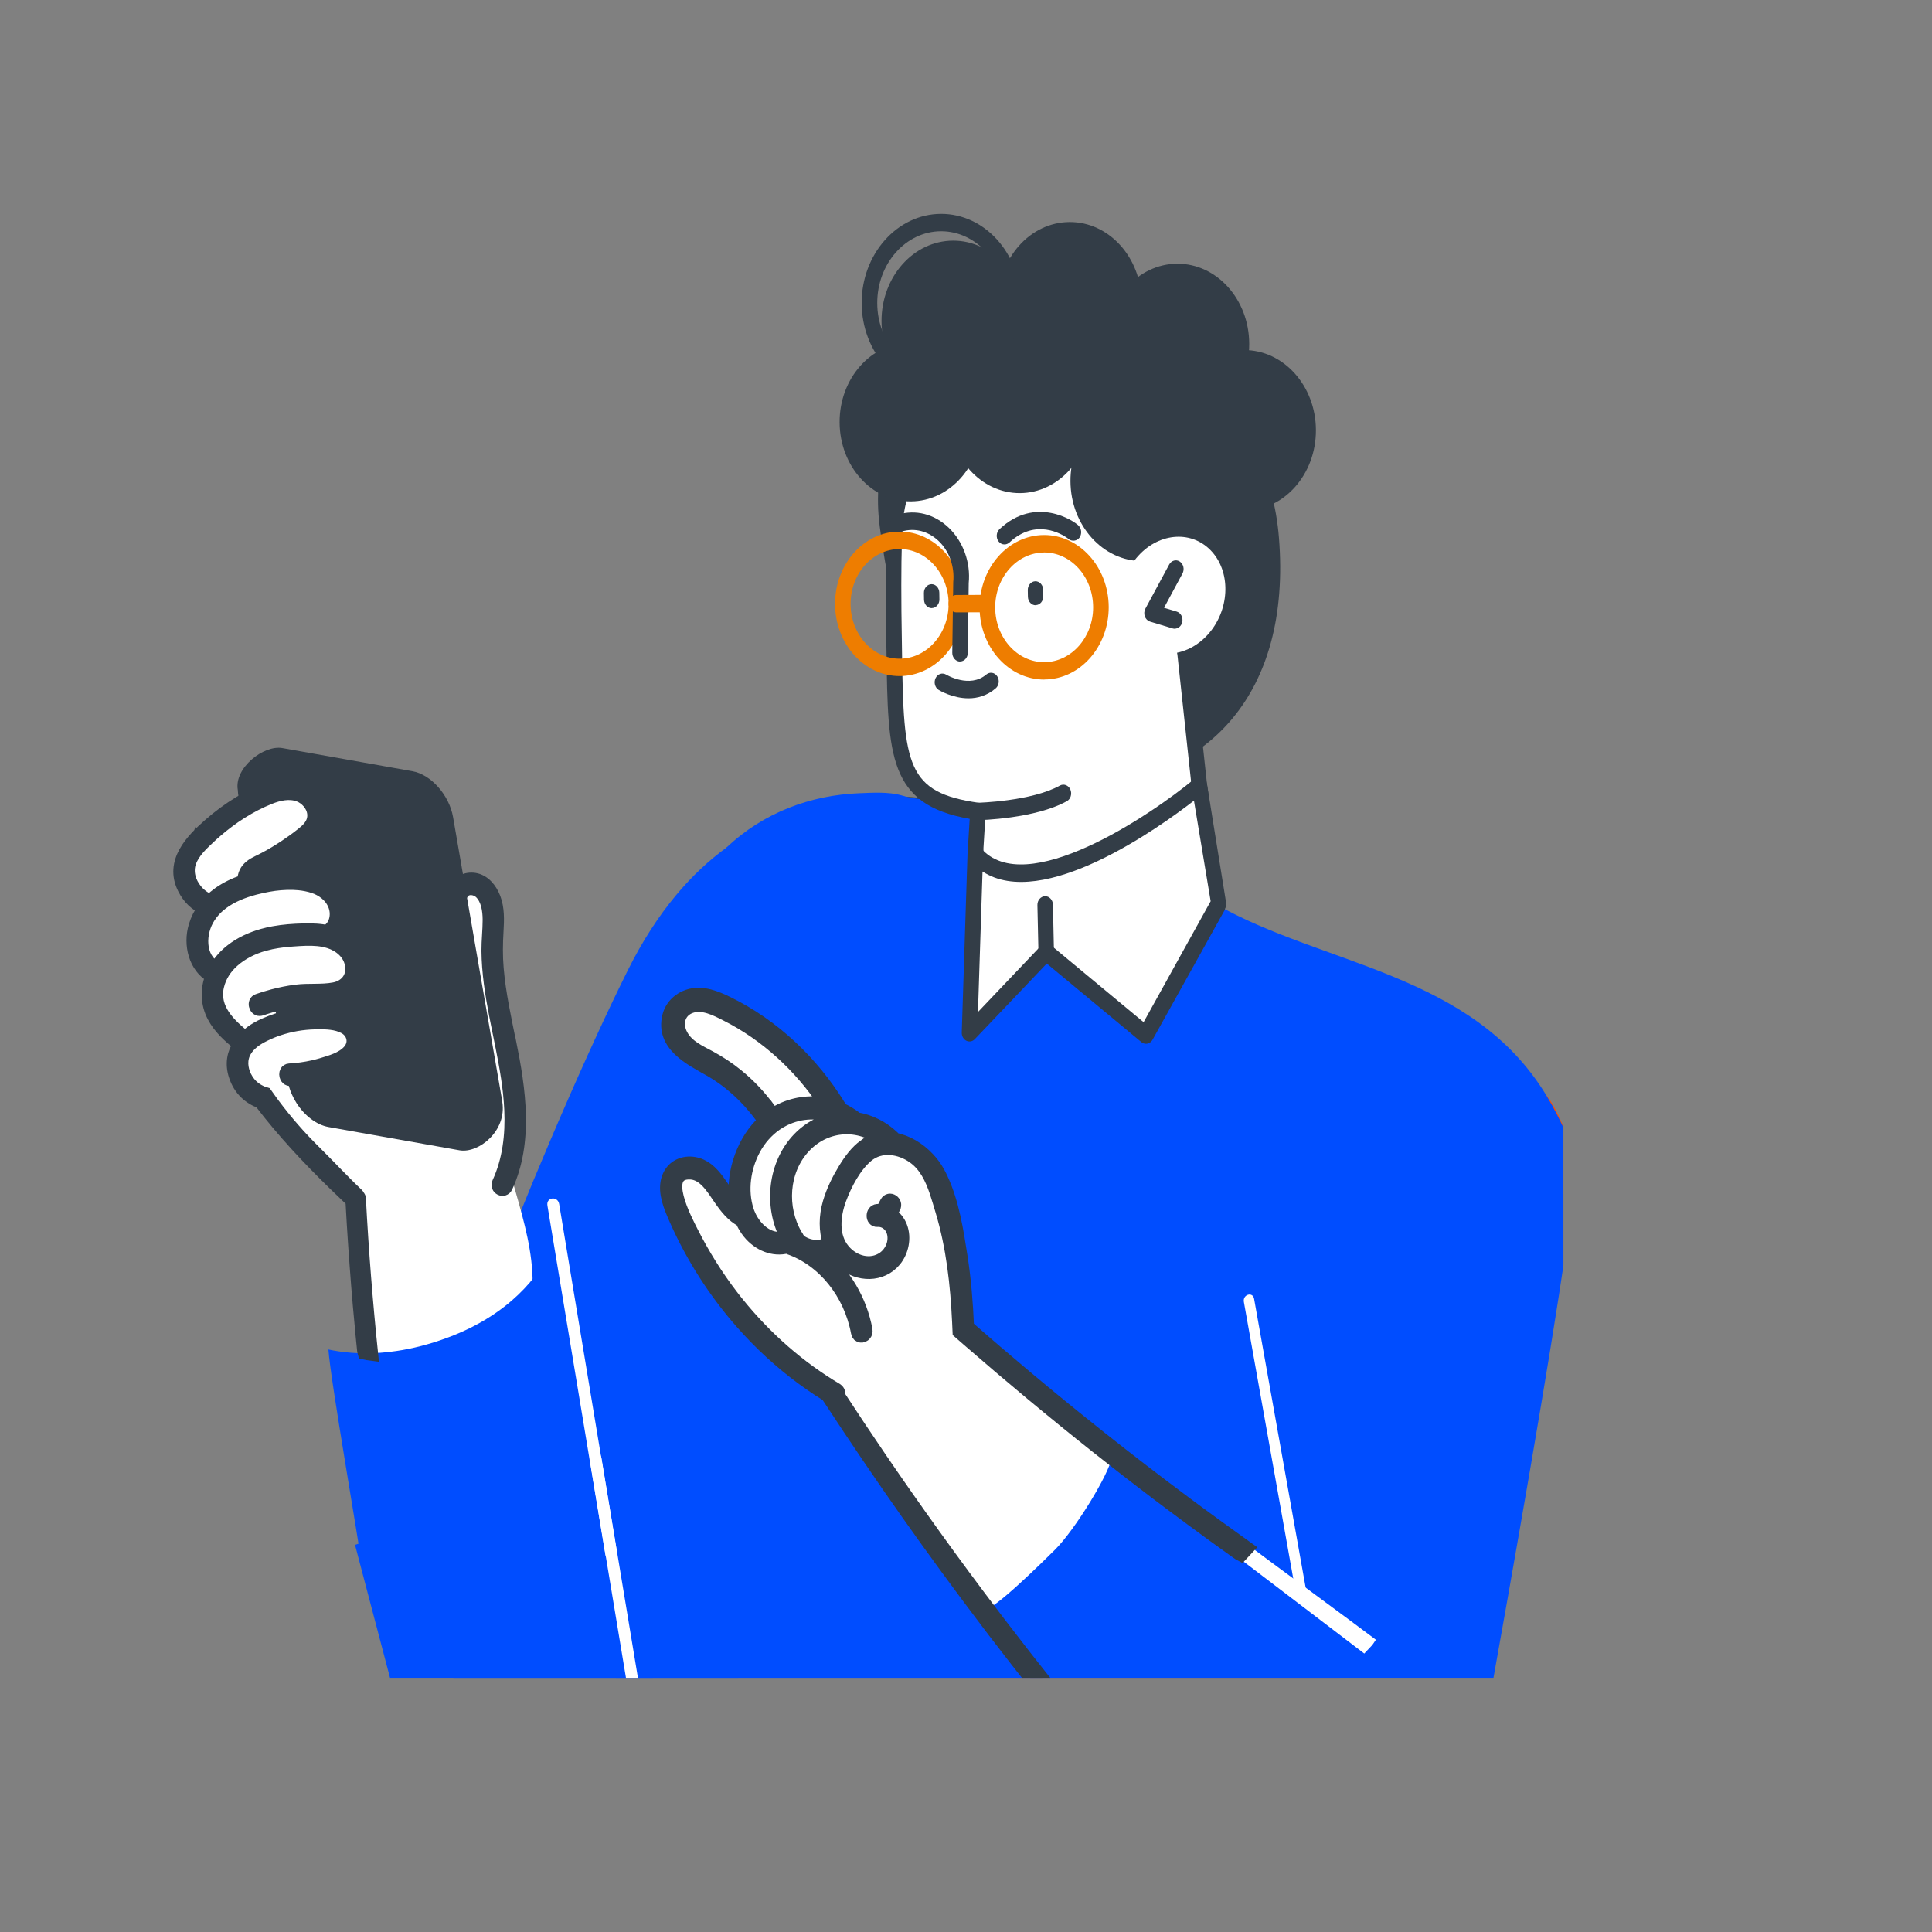 <svg width="76" height="76" viewBox="0 0 76 76" fill="none" xmlns="http://www.w3.org/2000/svg">
<rect x="0" y="0" width="76" height="76" fill="#808080" stroke="none"/>
<g clip-path="url(#clip0_558_993)">
<path d="M62.046 45.885C61.78 49.132 61.052 52.231 59.937 55.097C58.525 58.729 56.49 61.988 53.986 64.706C53.871 64.83 53.769 64.939 53.665 65.049C53.573 65.146 53.49 65.232 53.407 65.316C50.782 68.002 47.682 70.113 44.26 71.471C44.109 71.53 43.958 71.59 43.805 71.647C43.739 71.671 43.671 71.697 43.605 71.721C42.039 69.582 36.415 64.227 36.415 64.227L36.628 63.884L36.677 63.805L41.75 55.618L41.818 55.509L41.899 55.378L42.005 55.209L47.963 60.142L50.877 62.226L51.365 62.574L52.644 63.489C52.644 63.489 51.69 61.442 50.722 58.967C50.444 58.255 50.163 57.505 49.903 56.759C49.114 54.487 48.518 52.238 48.75 51.102C49.32 48.301 60.837 43.098 60.837 43.098C60.85 43.113 61.167 43.432 61.627 44.637C61.759 44.985 61.899 45.395 62.048 45.89" fill="#FB4E06"/>
<path d="M13.966 60.771L17.889 75.68L56.895 76.235C56.895 76.235 61.695 50.242 61.801 47.27C61.908 44.297 13.966 60.771 13.966 60.771Z" fill="#004DFF"/>
<path d="M48.38 22.584C47.937 22.973 47.495 23.359 47.052 23.747C46.841 23.933 47.137 24.262 47.348 24.078C47.79 23.69 48.233 23.304 48.675 22.916C48.886 22.73 48.59 22.401 48.38 22.584Z" fill="#333D47"/>
<path d="M39.33 28.422C38.903 28.939 38.194 28.994 37.698 28.568C37.486 28.384 37.277 28.792 37.488 28.97C38.126 29.516 39.086 29.409 39.626 28.751C39.807 28.53 39.513 28.199 39.33 28.42" fill="#333D47"/>
<path d="M42.26 34.955C42.028 33.714 41.798 32.472 41.566 31.231C41.511 30.939 41.109 31.062 41.164 31.355C41.394 32.596 41.626 33.837 41.858 35.078C41.913 35.371 42.316 35.248 42.26 34.955Z" fill="#333D47"/>
<path d="M41.707 32.775C39.713 31.922 37.607 31.441 35.475 31.334C35.207 31.319 35.207 31.788 35.475 31.8C37.571 31.903 39.637 32.386 41.596 33.222C41.847 33.33 41.956 32.877 41.707 32.772" fill="#333D47"/>
<path d="M62.054 45.783C62.052 45.819 62.05 45.852 62.046 45.885C61.78 49.132 61.052 52.231 59.937 55.097C57.688 56.214 54.303 57.593 54.303 57.593L53.518 64.37L53.454 64.915L53.407 65.316C50.782 68.003 47.682 70.113 44.26 71.471C44.109 71.531 43.958 71.59 43.805 71.647C43.739 71.671 43.671 71.697 43.605 71.721C40.981 72.679 38.181 73.193 35.275 73.193C32.036 73.193 28.932 72.552 26.058 71.378C25.966 71.342 25.875 71.304 25.785 71.266C25.753 71.254 25.721 71.24 25.689 71.226C24.704 70.804 23.749 70.32 22.823 69.777L28.928 53.334L29.011 52.817L29.028 52.712L29.575 49.273L29.624 48.961C29.624 48.961 29.471 48.742 29.23 48.351C29.149 48.22 29.06 48.072 28.962 47.905C28.06 46.374 26.519 43.384 26.17 40.321C26.141 40.054 26.119 39.787 26.107 39.521C26.094 39.223 26.094 38.925 26.109 38.63C26.122 38.384 26.143 38.141 26.175 37.898C26.294 37.017 26.558 36.162 27.013 35.369C27.483 34.547 28.013 33.882 28.575 33.346C30.032 31.955 31.911 31.276 33.807 31.203C34.332 31.183 34.966 31.141 35.481 31.293C36.203 31.51 36.883 31.46 37.692 31.6C37.873 31.631 38.06 31.677 38.207 31.798C38.454 32.003 38.53 32.372 38.577 32.71C38.681 33.458 38.728 34.252 39.111 34.876C39.911 36.181 41.66 36.055 42.894 36.829C43.333 37.103 43.711 37.498 44.175 37.713C44.877 38.039 45.709 37.903 46.362 37.472C47.018 37.041 47.505 36.341 47.835 35.574C52.08 37.991 57.916 38.265 60.835 43.101C61.142 43.608 61.401 44.123 61.625 44.64C61.791 45.028 61.933 45.409 62.054 45.79" fill="#004DFF"/>
<path d="M39.018 46.648C38.969 46.748 38.92 46.852 38.869 46.96C38.822 47.057 38.773 47.16 38.722 47.262C37.89 48.982 36.681 51.438 35.309 54.154C35.294 54.182 35.279 54.213 35.264 54.244C34.82 55.123 34.358 56.031 33.886 56.948C33.832 57.052 33.777 57.157 33.724 57.262C33.681 57.345 33.639 57.429 33.594 57.512C30.951 62.631 28.06 67.967 26.158 70.735C26.028 70.923 25.902 71.102 25.783 71.264C25.751 71.252 25.719 71.237 25.688 71.223C21.619 69.484 18.023 66.671 15.181 63.093C15.447 62.036 15.762 60.916 16.115 59.756C16.27 59.246 16.432 58.729 16.602 58.205C18.023 53.801 19.892 48.982 21.63 44.902C21.721 44.69 21.811 44.48 21.9 44.273C21.934 44.189 21.97 44.108 22.006 44.025C23 41.722 23.936 39.694 24.698 38.165C25.87 35.816 27.243 34.311 28.573 33.346C31.441 31.272 34.105 31.719 34.105 31.719C34.105 31.719 39.811 44.752 39.901 44.754C39.918 44.754 39.59 45.461 39.018 46.65" fill="#004DFF"/>
<path d="M20.03 53.511C19.13 54.635 17.709 54.79 16.453 54.54C15.874 54.423 15.274 54.256 14.71 54.032C14.6 53.989 14.491 53.944 14.385 53.897C14.145 51.684 13.964 49.464 13.845 47.239C13.6 47.01 13.359 46.776 13.121 46.543C13.096 46.383 13.068 46.226 13.04 46.069C13.036 46.045 13.036 46.024 13.04 46.002C11.891 45.328 10.94 44.268 10.336 42.984C10.319 42.949 10.3 42.91 10.285 42.872C10.223 42.737 10.312 42.61 10.412 42.584C10.404 41.962 10.404 41.338 10.417 40.717C10.419 40.576 10.423 40.435 10.427 40.293C10.434 40.078 10.44 39.861 10.451 39.647C10.455 39.511 10.461 39.376 10.47 39.24C10.479 39.068 10.487 38.899 10.498 38.728C10.532 38.182 10.583 37.627 10.689 37.091C10.717 36.953 10.749 36.817 10.783 36.681C10.885 36.291 11.023 35.914 11.21 35.559C11.364 35.271 11.551 35.002 11.764 34.769C11.874 34.65 11.991 34.54 12.115 34.442C12.451 34.175 12.838 33.995 13.264 33.942C14.119 33.835 14.757 34.357 15.283 35.05C15.704 35.602 16.108 36.305 16.77 36.484C17.183 35.919 17.374 35.078 18.074 34.864C18.636 34.69 19.079 35.15 19.249 35.712C19.474 36.455 19.185 37.179 19.192 37.932C19.194 38.18 19.264 38.401 19.304 38.642C19.34 38.856 19.377 39.073 19.413 39.287C19.453 39.535 19.496 39.781 19.538 40.028C20.315 41.86 20.521 43.954 20.108 45.933C20.098 45.983 20.077 46.019 20.047 46.041C20.362 47.212 20.753 48.363 20.898 49.58C21.064 50.952 20.879 52.446 20.028 53.508" fill="white"/>
<path d="M38.99 25.929C39.279 23.73 37.752 21.546 35.8 21.263C35.535 21.224 35.52 21.691 35.786 21.73C37.53 21.984 38.826 23.983 38.573 25.912C38.535 26.208 38.952 26.224 38.99 25.929Z" fill="#333D47"/>
<path d="M44.907 24.545C44.907 26.234 43.684 27.604 42.175 27.604C40.667 27.604 39.443 26.234 39.443 24.545C39.443 22.856 40.667 21.489 42.175 21.489C43.684 21.489 44.907 22.859 44.907 24.545Z" fill="#52C2F0"/>
<path d="M12.223 42.217C12.119 42.472 11.983 42.718 11.808 42.92C11.738 43.001 11.655 43.099 11.564 43.177C11.553 43.256 11.508 43.327 11.419 43.346C10.644 43.492 9.764 43.184 9.455 42.308C9.325 41.941 9.342 41.519 9.512 41.172C9.54 41.114 9.572 41.06 9.608 41.007C9.251 40.883 8.929 40.64 8.704 40.29C8.37 39.769 8.302 39.087 8.487 38.489C8.08 38.268 7.817 37.794 7.749 37.294C7.666 36.705 7.87 36.131 8.151 35.641C7.753 35.502 7.446 35.109 7.357 34.647C7.238 34.033 7.478 33.411 7.872 32.987C8.21 32.623 8.717 32.284 9.202 32.318C9.768 32.353 9.97 32.951 10.227 33.418C10.798 34.454 11.51 35.405 11.906 36.55C12.117 37.158 12.229 37.806 12.31 38.449C12.389 39.097 12.464 39.759 12.485 40.414C12.504 41.029 12.453 41.655 12.225 42.222" fill="white"/>
<path d="M19.762 43.346L17.823 32.146C17.672 31.277 16.957 30.469 16.223 30.338L11.108 29.428C10.374 29.297 9.204 30.209 9.355 31.076C9.357 31.157 9.368 31.238 9.381 31.324L9.423 31.57L9.491 31.965L9.857 34.085L10.008 34.957L10.325 36.786L10.391 37.165L10.736 39.163L10.802 39.542L10.9 40.107L10.966 40.488L11.255 42.163L11.302 42.427L11.319 42.522C11.349 42.699 11.404 42.872 11.476 43.039C11.53 43.163 11.593 43.28 11.666 43.394C11.976 43.88 12.444 44.247 12.917 44.333L18.032 45.242C18.051 45.245 18.07 45.25 18.089 45.252C18.836 45.371 19.942 44.49 19.759 43.346" fill="#333D47"/>
<path d="M13.581 41.891C13.251 42.072 12.857 42.134 12.498 42.201C12.14 42.267 11.778 42.308 11.417 42.327C11.383 42.363 11.336 42.384 11.276 42.372C10.91 42.298 10.598 42.089 10.323 41.812C10.151 41.641 9.938 41.417 9.942 41.155C9.915 41.129 9.895 41.088 9.893 41.031C9.893 40.993 9.891 40.955 9.889 40.917C9.372 39.835 9.295 38.559 9.093 37.365C8.974 36.665 8.825 35.972 8.646 35.286C8.481 34.654 8.232 33.992 8.317 33.323C8.468 32.117 9.685 31.386 10.655 31.208C11.142 31.119 11.766 31.091 12.185 31.434C12.606 31.779 12.632 32.401 12.3 32.832C11.642 33.682 10.17 33.587 9.719 34.659C10.347 34.485 10.998 34.373 11.64 34.402C12.217 34.426 12.821 34.628 13.17 35.176C13.466 35.641 13.538 36.291 13.198 36.753C13.172 36.789 13.145 36.82 13.117 36.851C13.155 36.87 13.193 36.889 13.23 36.913C13.719 37.201 14.083 37.796 13.917 38.432C13.723 39.175 13.006 39.209 12.432 39.264C11.693 39.337 10.957 39.409 10.219 39.483C10.21 39.823 10.21 40.162 10.219 40.502C10.559 40.143 10.957 40.314 11.436 40.25C11.821 40.197 12.27 39.852 12.653 39.921C13.006 39.985 13.402 40.045 13.708 40.264C13.947 40.433 14.132 40.717 14.127 41.043C14.121 41.426 13.872 41.729 13.579 41.891" fill="white"/>
<path d="M20.053 40.998C19.86 40.04 19.647 39.083 19.564 38.103C19.521 37.611 19.528 37.122 19.558 36.627C19.583 36.193 19.6 35.738 19.445 35.331C19.304 34.962 19.032 34.64 18.664 34.585C18.332 34.535 18.019 34.69 17.851 35.014C17.738 35.228 18.055 35.388 18.166 35.174C18.319 34.878 18.706 34.921 18.909 35.121C19.172 35.383 19.234 35.805 19.236 36.181C19.236 36.589 19.187 36.996 19.189 37.403C19.192 37.825 19.228 38.246 19.281 38.666C19.496 40.343 20.011 41.96 20.087 43.661C20.132 44.649 20.015 45.638 19.606 46.526C19.504 46.748 19.819 46.908 19.921 46.686C20.738 44.911 20.434 42.858 20.058 40.998" fill="#333D47"/>
<path d="M20.053 40.998C19.86 40.04 19.647 39.083 19.564 38.103C19.521 37.611 19.528 37.122 19.558 36.627C19.583 36.193 19.6 35.738 19.445 35.331C19.304 34.962 19.032 34.64 18.664 34.585C18.332 34.535 18.019 34.69 17.851 35.014C17.738 35.228 18.055 35.388 18.166 35.174C18.319 34.878 18.706 34.921 18.909 35.121C19.172 35.383 19.234 35.805 19.236 36.181C19.236 36.589 19.187 36.996 19.189 37.403C19.192 37.825 19.228 38.246 19.281 38.666C19.496 40.343 20.011 41.96 20.087 43.661C20.132 44.649 20.015 45.638 19.606 46.526C19.504 46.748 19.819 46.908 19.921 46.686C20.738 44.911 20.434 42.858 20.058 40.998H20.053Z" stroke="#333D47" stroke-width="0.5" stroke-miterlimit="10"/>
<path d="M25.689 71.223C21.621 69.484 18.026 66.671 15.183 63.093C14.872 62.702 14.57 62.302 14.279 61.895C14.123 60.649 13.006 54.339 12.919 53.086C13.047 53.112 13.183 53.139 13.33 53.16C13.942 53.25 14.708 53.279 15.606 53.143C16.219 53.053 16.893 52.886 17.623 52.614C20.077 51.7 21.194 50.166 21.674 49.208C21.73 49.099 21.774 48.998 21.815 48.906C21.96 48.567 22.004 48.355 22.004 48.355C22.047 48.548 25.741 65.837 26.077 68.117C26.211 69.036 26.132 70.158 25.689 71.223Z" fill="#004DFF"/>
<path d="M7.706 35.021C7.461 34.721 7.332 34.314 7.468 33.923C7.612 33.509 7.964 33.197 8.259 32.92C8.34 32.844 8.421 32.77 8.506 32.699C8.655 32.57 8.806 32.446 8.964 32.33C9.136 32.201 9.312 32.077 9.495 31.963C9.849 31.741 10.219 31.548 10.598 31.396C10.966 31.248 11.383 31.151 11.766 31.296C12.036 31.401 12.291 31.67 12.332 31.987C12.345 32.084 12.338 32.187 12.304 32.291C12.253 32.449 12.149 32.572 12.034 32.68C11.981 32.727 11.928 32.773 11.872 32.816C11.662 32.985 11.442 33.142 11.219 33.289C10.961 33.461 10.698 33.623 10.425 33.766C10.329 33.816 10.234 33.866 10.136 33.911C10.032 33.961 9.938 34.014 9.857 34.08C9.689 34.216 9.585 34.395 9.587 34.659C9.238 34.776 8.902 34.935 8.608 35.145C8.489 35.231 8.374 35.324 8.272 35.429C8.061 35.348 7.868 35.217 7.706 35.019M13.149 35.588C13.287 35.919 13.227 36.334 12.957 36.555C12.925 36.581 12.906 36.612 12.898 36.646C12.593 36.574 12.276 36.567 11.966 36.574C11.949 36.574 11.932 36.574 11.917 36.574C11.54 36.584 11.162 36.61 10.778 36.679C10.702 36.691 10.627 36.708 10.551 36.724C10.476 36.741 10.402 36.76 10.327 36.782C9.895 36.903 9.464 37.096 9.098 37.384C8.861 37.57 8.653 37.794 8.491 38.066C7.795 37.691 7.817 36.686 8.225 36.067C8.276 35.991 8.329 35.919 8.389 35.853C8.487 35.738 8.595 35.636 8.715 35.548C8.721 35.543 8.725 35.538 8.732 35.533C9.112 35.245 9.568 35.071 10.012 34.952C10.04 34.945 10.07 34.938 10.098 34.931C10.393 34.857 10.71 34.795 11.03 34.769C11.117 34.762 11.204 34.757 11.291 34.755C11.449 34.75 11.604 34.755 11.757 34.769C11.953 34.788 12.145 34.826 12.328 34.886C12.664 34.995 12.996 35.224 13.147 35.591M14.628 53.287C14.417 51.255 14.255 49.214 14.147 47.172C14.145 47.122 14.125 47.084 14.1 47.058C14.091 47.034 14.079 47.013 14.057 46.991C13.474 46.441 12.925 45.843 12.355 45.281C11.785 44.719 11.253 44.109 10.766 43.459C10.738 43.42 10.71 43.385 10.683 43.346C10.604 43.242 10.527 43.132 10.451 43.025C10.408 43.013 10.368 42.999 10.329 42.984C10.298 42.972 10.268 42.961 10.227 42.939C10.025 42.844 9.849 42.694 9.708 42.472C9.525 42.182 9.444 41.798 9.585 41.465C9.655 41.298 9.766 41.162 9.893 41.048C10 40.953 10.121 40.874 10.24 40.805C10.259 40.795 10.276 40.786 10.296 40.776C10.334 40.755 10.372 40.736 10.412 40.717C10.593 40.629 10.778 40.552 10.968 40.49C11.425 40.338 11.902 40.259 12.374 40.248C12.406 40.248 12.44 40.248 12.476 40.245C12.83 40.24 13.23 40.252 13.544 40.421C13.885 40.605 14.004 41.029 13.717 41.348C13.451 41.643 13.002 41.762 12.651 41.87C12.54 41.903 12.428 41.932 12.315 41.958C12.006 42.027 11.693 42.07 11.381 42.086C11.321 42.091 11.281 42.12 11.255 42.165C11.223 42.225 11.225 42.308 11.257 42.372C11.268 42.394 11.283 42.415 11.304 42.432C11.334 42.458 11.372 42.472 11.419 42.47C11.666 42.456 11.908 42.427 12.151 42.382C12.374 42.341 12.596 42.286 12.813 42.217C13.215 42.094 13.687 41.944 13.983 41.593C14.247 41.281 14.315 40.834 14.102 40.467C13.868 40.064 13.434 39.938 13.03 39.89C12.838 39.869 12.645 39.857 12.449 39.859C11.925 39.859 11.4 39.945 10.896 40.109C10.734 40.162 10.574 40.224 10.417 40.293C10.364 40.316 10.312 40.34 10.253 40.369C10.24 40.376 10.225 40.383 10.213 40.39C10.059 40.469 9.91 40.567 9.776 40.676C9.727 40.717 9.683 40.757 9.638 40.8C9.055 40.331 8.347 39.697 8.561 38.792C8.657 38.389 8.876 38.068 9.159 37.813C9.51 37.496 9.955 37.287 10.37 37.167C10.376 37.167 10.383 37.165 10.391 37.163C10.487 37.134 10.583 37.113 10.681 37.091C10.687 37.091 10.693 37.089 10.7 37.089C10.97 37.034 11.245 37.003 11.519 36.984C11.687 36.972 11.857 36.96 12.03 36.956C12.342 36.948 12.657 36.965 12.953 37.06C13.345 37.184 13.745 37.489 13.819 37.968C13.898 38.482 13.568 38.811 13.145 38.892C12.889 38.942 12.63 38.947 12.366 38.949C12.125 38.952 11.887 38.952 11.651 38.983C11.342 39.021 11.038 39.083 10.736 39.161C10.645 39.185 10.553 39.211 10.461 39.237C10.427 39.247 10.393 39.259 10.361 39.268C10.287 39.292 10.215 39.316 10.14 39.342C9.947 39.411 10.036 39.719 10.215 39.714C10.232 39.714 10.249 39.709 10.266 39.704C10.283 39.7 10.302 39.693 10.319 39.688C10.359 39.673 10.402 39.659 10.442 39.647C10.562 39.609 10.681 39.573 10.802 39.542C11.195 39.438 11.598 39.371 12.002 39.337C12.134 39.328 12.268 39.326 12.404 39.326C12.776 39.326 13.157 39.335 13.5 39.185C13.898 39.011 14.166 38.628 14.172 38.142C14.177 37.618 13.898 37.177 13.508 36.915C13.428 36.86 13.345 36.815 13.259 36.777C13.664 36.336 13.638 35.6 13.279 35.119C12.976 34.714 12.553 34.528 12.106 34.447C11.874 34.404 11.636 34.39 11.404 34.39H11.387C11.204 34.39 11.01 34.397 10.808 34.416C10.532 34.442 10.242 34.488 9.955 34.562C10.038 34.354 10.315 34.218 10.472 34.145C10.517 34.123 10.559 34.104 10.604 34.08C10.912 33.928 11.206 33.752 11.5 33.554C11.581 33.499 11.668 33.442 11.757 33.38C12.089 33.154 12.438 32.889 12.598 32.504C12.73 32.189 12.689 31.827 12.54 31.532C12.485 31.422 12.415 31.32 12.332 31.234C12.021 30.91 11.581 30.807 11.168 30.85C10.636 30.903 10.115 31.174 9.644 31.441C9.57 31.484 9.495 31.527 9.421 31.572C9.002 31.825 8.602 32.12 8.227 32.449C7.549 33.047 6.706 33.902 7.229 34.947C7.423 35.336 7.698 35.581 8.017 35.731C7.868 35.934 7.749 36.167 7.67 36.429C7.444 37.172 7.678 38.049 8.323 38.411C8.119 38.928 8.14 39.492 8.395 39.981C8.636 40.44 9.025 40.781 9.406 41.088C9.183 41.427 9.091 41.841 9.249 42.32C9.43 42.868 9.8 43.189 10.244 43.354C11.115 44.499 12.098 45.547 13.115 46.543C13.353 46.777 13.596 47.008 13.838 47.239C13.855 47.536 13.872 47.837 13.889 48.134C13.896 48.249 13.902 48.361 13.911 48.475C13.917 48.563 13.921 48.651 13.928 48.739C13.936 48.863 13.945 48.99 13.953 49.113C13.962 49.237 13.97 49.361 13.981 49.497C13.989 49.604 13.996 49.711 14.004 49.819C14.013 49.931 14.021 50.042 14.03 50.154C14.04 50.292 14.051 50.433 14.062 50.571C14.083 50.833 14.106 51.098 14.127 51.36C14.142 51.536 14.159 51.712 14.177 51.889C14.185 51.996 14.196 52.103 14.206 52.21C14.217 52.315 14.225 52.422 14.236 52.527C14.245 52.615 14.253 52.701 14.262 52.789C14.272 52.887 14.281 52.987 14.291 53.084C14.296 53.132 14.302 53.18 14.317 53.23C14.362 53.239 14.411 53.249 14.46 53.258C14.513 53.268 14.566 53.277 14.623 53.284" fill="#333D47"/>
<path d="M7.468 33.92C7.613 33.506 7.964 33.196 8.259 32.917C8.34 32.841 8.421 32.767 8.506 32.696C8.655 32.567 8.806 32.444 8.964 32.327C9.136 32.196 9.313 32.074 9.496 31.96C9.849 31.736 10.219 31.545 10.598 31.393C10.966 31.245 11.383 31.148 11.766 31.293C12.036 31.398 12.291 31.667 12.332 31.986C12.345 32.084 12.338 32.186 12.304 32.289C12.253 32.446 12.149 32.57 12.034 32.677C11.981 32.725 11.928 32.77 11.872 32.813C11.662 32.982 11.442 33.139 11.219 33.287C10.962 33.458 10.698 33.62 10.425 33.763C10.33 33.813 10.234 33.863 10.136 33.908C10.032 33.958 9.938 34.011 9.857 34.078C9.689 34.213 9.585 34.392 9.587 34.656C9.238 34.773 8.902 34.933 8.608 35.142C8.489 35.228 8.376 35.321 8.272 35.426C8.061 35.345 7.868 35.214 7.706 35.014C7.461 34.714 7.332 34.306 7.468 33.916V33.92ZM12.957 36.557C12.925 36.584 12.906 36.614 12.898 36.648C12.594 36.576 12.274 36.569 11.966 36.576C11.949 36.576 11.934 36.576 11.917 36.576C11.54 36.586 11.162 36.612 10.779 36.681C10.702 36.693 10.627 36.71 10.553 36.726C10.479 36.743 10.404 36.762 10.33 36.783C9.898 36.905 9.466 37.098 9.1 37.386C8.864 37.572 8.655 37.796 8.496 38.068C7.8 37.694 7.819 36.688 8.23 36.069C8.281 35.993 8.334 35.921 8.391 35.855C8.489 35.74 8.598 35.638 8.717 35.55C8.723 35.545 8.727 35.54 8.734 35.535C9.115 35.247 9.57 35.073 10.015 34.954C10.042 34.947 10.072 34.94 10.1 34.933C10.396 34.859 10.713 34.797 11.032 34.771C11.119 34.764 11.206 34.759 11.293 34.756C11.451 34.752 11.606 34.756 11.759 34.771C11.955 34.79 12.147 34.828 12.33 34.887C12.666 34.997 12.998 35.228 13.149 35.595C13.287 35.926 13.228 36.34 12.957 36.562V36.557ZM14.149 47.169C14.147 47.119 14.128 47.081 14.102 47.055C14.094 47.031 14.081 47.01 14.059 46.988C13.476 46.438 12.928 45.84 12.357 45.278C11.787 44.716 11.255 44.106 10.77 43.456C10.742 43.417 10.715 43.382 10.687 43.344C10.608 43.236 10.532 43.129 10.455 43.02C10.413 43.008 10.372 42.993 10.334 42.979C10.302 42.967 10.272 42.955 10.232 42.934C10.03 42.836 9.851 42.689 9.713 42.467C9.53 42.174 9.449 41.793 9.589 41.459C9.659 41.293 9.768 41.157 9.898 41.043C10.004 40.947 10.125 40.869 10.245 40.8C10.264 40.79 10.281 40.781 10.3 40.771C10.338 40.75 10.376 40.731 10.417 40.712C10.598 40.623 10.783 40.547 10.972 40.485C11.43 40.333 11.906 40.254 12.379 40.242C12.411 40.242 12.445 40.242 12.481 40.24C12.834 40.235 13.234 40.247 13.549 40.419C13.889 40.602 14.008 41.026 13.721 41.345C13.455 41.641 13.006 41.76 12.655 41.867C12.543 41.9 12.432 41.929 12.317 41.955C12.011 42.024 11.698 42.067 11.383 42.084C11.323 42.088 11.283 42.117 11.257 42.162C11.225 42.222 11.227 42.305 11.259 42.369C11.27 42.391 11.285 42.412 11.306 42.431C11.336 42.458 11.374 42.472 11.421 42.469C11.668 42.455 11.911 42.427 12.153 42.381C12.377 42.341 12.598 42.286 12.815 42.217C13.217 42.093 13.689 41.943 13.985 41.593C14.249 41.281 14.319 40.833 14.104 40.466C13.87 40.064 13.436 39.937 13.032 39.89C12.84 39.868 12.647 39.856 12.453 39.859C11.93 39.859 11.404 39.944 10.9 40.109C10.738 40.161 10.579 40.223 10.421 40.292C10.37 40.316 10.317 40.34 10.257 40.368C10.245 40.376 10.23 40.383 10.217 40.39C10.064 40.469 9.915 40.564 9.781 40.676C9.732 40.716 9.687 40.757 9.642 40.8C9.059 40.33 8.351 39.697 8.564 38.792C8.659 38.389 8.879 38.068 9.162 37.813C9.513 37.496 9.957 37.286 10.372 37.167C10.379 37.167 10.385 37.165 10.393 37.162C10.489 37.136 10.585 37.112 10.683 37.091C10.689 37.091 10.696 37.088 10.702 37.088C10.972 37.034 11.247 37.003 11.521 36.984C11.689 36.972 11.86 36.96 12.032 36.955C12.345 36.948 12.659 36.965 12.955 37.06C13.347 37.184 13.747 37.489 13.821 37.967C13.9 38.482 13.57 38.811 13.147 38.892C12.891 38.942 12.63 38.946 12.368 38.949C12.127 38.951 11.889 38.951 11.653 38.982C11.345 39.02 11.04 39.082 10.738 39.161C10.647 39.185 10.555 39.211 10.464 39.239C10.43 39.249 10.396 39.261 10.364 39.27C10.289 39.294 10.217 39.318 10.142 39.344C9.949 39.411 10.038 39.721 10.217 39.716C10.234 39.716 10.249 39.711 10.268 39.706C10.285 39.702 10.304 39.694 10.321 39.69C10.361 39.675 10.404 39.661 10.444 39.649C10.564 39.611 10.683 39.575 10.804 39.544C11.198 39.44 11.6 39.373 12.004 39.34C12.136 39.328 12.27 39.328 12.406 39.328C12.779 39.328 13.159 39.337 13.504 39.187C13.902 39.013 14.17 38.63 14.177 38.144C14.183 37.622 13.902 37.179 13.513 36.917C13.432 36.862 13.349 36.817 13.264 36.779C13.668 36.338 13.643 35.602 13.283 35.121C12.981 34.716 12.557 34.53 12.111 34.449C11.879 34.406 11.64 34.392 11.408 34.392H11.391C11.208 34.392 11.015 34.399 10.813 34.418C10.536 34.444 10.247 34.49 9.959 34.561C10.042 34.354 10.319 34.218 10.476 34.144C10.521 34.125 10.564 34.104 10.608 34.08C10.917 33.928 11.213 33.751 11.502 33.553C11.585 33.499 11.67 33.439 11.759 33.38C12.091 33.153 12.44 32.889 12.6 32.503C12.732 32.189 12.691 31.826 12.543 31.531C12.487 31.422 12.417 31.319 12.334 31.233C12.023 30.909 11.583 30.807 11.17 30.848C10.638 30.9 10.117 31.172 9.647 31.438C9.572 31.481 9.498 31.524 9.423 31.569C9.004 31.824 8.604 32.117 8.23 32.448C7.551 33.046 6.708 33.901 7.232 34.945C7.425 35.333 7.7 35.578 8.017 35.728C7.868 35.931 7.749 36.164 7.67 36.426C7.444 37.169 7.678 38.046 8.323 38.408C8.119 38.925 8.14 39.489 8.396 39.98C8.636 40.44 9.025 40.781 9.406 41.088C9.183 41.426 9.091 41.843 9.249 42.319C9.43 42.867 9.8 43.189 10.245 43.353C11.115 44.499 12.098 45.547 13.117 46.543C13.355 46.776 13.598 47.007 13.84 47.238C13.857 47.536 13.874 47.836 13.891 48.134C13.898 48.248 13.906 48.363 13.913 48.475C13.919 48.563 13.923 48.651 13.93 48.739C13.938 48.863 13.947 48.989 13.955 49.113C13.964 49.237 13.972 49.361 13.983 49.496C13.991 49.604 13.998 49.711 14.006 49.818C14.015 49.93 14.023 50.042 14.032 50.154C14.043 50.292 14.053 50.43 14.064 50.571C14.085 50.833 14.106 51.097 14.13 51.359C14.145 51.535 14.162 51.712 14.179 51.888C14.187 51.995 14.198 52.102 14.209 52.21C14.219 52.314 14.228 52.422 14.238 52.526C14.247 52.615 14.255 52.7 14.264 52.788C14.274 52.886 14.283 52.986 14.294 53.084C14.298 53.132 14.304 53.179 14.319 53.229C14.364 53.239 14.413 53.248 14.462 53.258C14.515 53.267 14.568 53.277 14.626 53.284C14.415 51.252 14.253 49.211 14.145 47.169H14.149Z" stroke="#333D47" stroke-width="0.5" stroke-miterlimit="10"/>
<path d="M51.405 62.7L49.333 51.093C49.28 50.797 48.877 50.923 48.931 51.216L51.003 62.824C51.056 63.119 51.459 62.993 51.405 62.7Z" fill="white"/>
<path d="M34.605 20.7C35.607 28.494 38.754 31.231 43.071 30.9C47.388 30.569 50.82 27.389 50.309 21.136C49.914 16.312 46.303 13.239 41.986 13.57C37.669 13.902 33.99 15.902 34.605 20.697" fill="#333D47"/>
<path d="M39.013 35.79L38.469 31.922C35.352 31.481 35.237 30.085 35.177 25.669C35.175 25.469 35.16 24.847 35.154 24.061C35.143 22.991 35.145 21.622 35.2 20.598C35.241 19.845 35.879 17.239 36.552 17.189C38.241 17.063 41.777 17.727 43.756 16.948C43.211 19.745 45.958 24.149 45.958 24.149L47.175 29.399C47.158 29.609 46.888 32.779 47.382 34.764C47.946 34.74 45.648 37.176 41.143 37.093C37.679 37.029 38.296 35.945 39.013 35.788" fill="white"/>
<path d="M38.369 33.944C38.528 33.944 38.66 33.806 38.671 33.625L38.773 31.943C38.783 31.762 38.666 31.602 38.507 31.581C35.666 31.178 35.543 30.114 35.483 25.662L35.479 25.381C35.475 25.081 35.466 24.609 35.46 24.056C35.447 22.594 35.46 21.436 35.507 20.616C35.558 19.673 36.237 17.575 36.573 17.529C36.737 17.508 36.864 17.341 36.849 17.158C36.832 16.974 36.705 16.836 36.532 16.848C35.509 16.924 34.926 20.061 34.896 20.576C34.852 21.412 34.837 22.584 34.849 24.063C34.854 24.618 34.862 25.092 34.868 25.395L34.873 25.671C34.928 29.74 34.954 31.657 38.145 32.212L38.062 33.575C38.05 33.763 38.177 33.927 38.345 33.939C38.354 33.939 38.36 33.939 38.369 33.939" fill="#333D47"/>
<path d="M47.931 35.91C47.948 35.91 47.967 35.91 47.984 35.905C48.15 35.871 48.26 35.693 48.231 35.507L47.48 30.845L46.899 25.448C46.88 25.259 46.722 25.126 46.558 25.147C46.39 25.171 46.271 25.34 46.292 25.529L46.875 30.945L47.629 35.626C47.654 35.793 47.784 35.907 47.931 35.907" fill="#333D47"/>
<path d="M39.513 21.417C39.581 21.417 39.652 21.391 39.709 21.339C40.743 20.369 41.784 21.02 41.988 21.165C42.003 21.181 42.02 21.196 42.039 21.21C42.171 21.305 42.365 21.286 42.465 21.148C42.562 21.01 42.55 20.81 42.437 20.686C42.256 20.488 40.737 19.485 39.318 20.815C39.188 20.936 39.173 21.153 39.279 21.296C39.341 21.377 39.428 21.42 39.516 21.417" fill="#333D47"/>
<path d="M40.741 23.804C40.907 23.802 41.041 23.647 41.039 23.461L41.035 23.199C41.033 23.013 40.894 22.863 40.728 22.865C40.562 22.868 40.428 23.023 40.43 23.211L40.435 23.475C40.437 23.661 40.575 23.811 40.741 23.809" fill="#333D47"/>
<path d="M36.656 23.921C36.822 23.919 36.956 23.764 36.954 23.578L36.95 23.314C36.947 23.128 36.809 22.978 36.643 22.98C36.477 22.982 36.343 23.137 36.345 23.325L36.349 23.59C36.352 23.776 36.49 23.926 36.656 23.923" fill="#333D47"/>
<path d="M38.471 32.263C38.566 32.263 40.718 32.208 41.967 31.517C42.118 31.434 42.179 31.229 42.105 31.057C42.03 30.888 41.845 30.819 41.694 30.902C40.566 31.527 38.483 31.577 38.464 31.579C38.296 31.584 38.162 31.739 38.164 31.927C38.169 32.115 38.305 32.263 38.471 32.263Z" fill="#333D47"/>
<path d="M47.18 30.907C47.18 30.907 40.684 36.3 38.367 33.601L38.139 40.628L41.154 37.458L45.08 40.716L47.867 35.173L47.18 30.905V30.907Z" fill="white"/>
<path d="M46.965 31.498C45.582 32.568 41.02 35.833 38.65 34.283L38.471 39.809L40.945 37.208C41.054 37.093 41.218 37.084 41.337 37.182L44.986 40.209L47.624 35.452L46.967 31.496L46.965 31.498ZM45.082 41.059C45.016 41.059 44.952 41.036 44.899 40.993L41.177 37.903L38.347 40.876C38.258 40.971 38.124 40.995 38.011 40.938C37.898 40.881 37.828 40.752 37.833 40.614L38.06 33.587C38.064 33.449 38.141 33.33 38.256 33.28C38.371 33.23 38.501 33.263 38.586 33.363C40.33 35.395 45.25 32.082 46.997 30.631C47.082 30.559 47.192 30.545 47.292 30.588C47.39 30.631 47.46 30.729 47.48 30.845L48.139 35.619C48.152 35.698 48.209 35.733 48.175 35.802L45.346 40.886C45.303 40.971 45.228 41.031 45.143 41.052C45.122 41.057 45.103 41.059 45.082 41.059Z" fill="#333D47"/>
<path d="M41.156 37.801C41.331 37.796 41.465 37.639 41.46 37.451L41.42 35.588C41.416 35.402 41.279 35.254 41.113 35.254C40.939 35.259 40.805 35.416 40.809 35.605L40.85 37.467C40.854 37.653 40.99 37.801 41.156 37.801Z" fill="#333D47"/>
<path d="M38.609 16.589C38.615 18.314 37.371 19.717 35.828 19.724C34.288 19.731 33.035 18.337 33.028 16.613C33.022 14.888 34.266 13.483 35.807 13.478C37.347 13.471 38.603 14.864 38.607 16.589" fill="#333D47"/>
<path d="M42.89 16.275C42.897 17.992 41.656 19.39 40.122 19.398C38.588 19.405 37.339 18.016 37.333 16.299C37.326 14.581 38.567 13.183 40.101 13.176C41.635 13.168 42.884 14.557 42.89 16.275Z" fill="#333D47"/>
<path d="M47.752 18.902C47.758 20.645 46.499 22.065 44.941 22.072C43.384 22.079 42.115 20.669 42.109 18.925C42.103 17.182 43.362 15.762 44.92 15.755C46.477 15.748 47.745 17.158 47.752 18.902Z" fill="#333D47"/>
<path d="M44.907 11.882C44.913 13.626 43.654 15.045 42.096 15.052C40.539 15.059 39.271 13.649 39.264 11.906C39.258 10.162 40.518 8.742 42.075 8.735C43.633 8.728 44.901 10.138 44.907 11.882Z" fill="#333D47"/>
<path d="M49.141 13.521C49.148 15.265 47.888 16.684 46.331 16.692C44.773 16.699 43.505 15.288 43.499 13.545C43.492 11.801 44.752 10.381 46.309 10.374C47.867 10.367 49.135 11.777 49.141 13.521Z" fill="#333D47"/>
<path d="M51.765 16.918C51.771 18.661 50.512 20.081 48.954 20.088C47.397 20.095 46.129 18.685 46.122 16.942C46.116 15.198 47.375 13.778 48.933 13.771C50.49 13.764 51.758 15.174 51.765 16.918Z" fill="#333D47"/>
<path d="M40.32 12.614C40.326 14.357 39.066 15.777 37.509 15.784C35.952 15.791 34.683 14.381 34.677 12.637C34.671 10.894 35.93 9.474 37.488 9.467C39.045 9.46 40.313 10.87 40.32 12.614Z" fill="#333D47"/>
<path d="M37.016 9.097C35.628 9.102 34.505 10.372 34.509 11.925C34.513 13.478 35.647 14.736 37.032 14.731C38.418 14.726 39.543 13.456 39.539 11.903C39.535 10.35 38.401 9.092 37.013 9.097M37.035 15.414C35.311 15.422 33.903 13.857 33.896 11.927C33.89 9.998 35.288 8.421 37.013 8.414C38.737 8.406 40.145 9.971 40.152 11.901C40.158 13.83 38.76 15.407 37.037 15.414" fill="#333D47"/>
<path d="M44.599 25.112C45.352 25.969 46.654 25.905 47.507 24.969C48.36 24.03 48.441 22.575 47.688 21.717C46.935 20.86 45.633 20.924 44.779 21.863C43.926 22.801 43.845 24.257 44.599 25.114" fill="white"/>
<path d="M46.212 24.73C46.346 24.73 46.469 24.63 46.505 24.478C46.55 24.294 46.452 24.109 46.29 24.059L45.79 23.909L46.516 22.56C46.603 22.398 46.556 22.189 46.411 22.091C46.269 21.994 46.08 22.046 45.992 22.208L45.056 23.944C45.007 24.037 44.999 24.149 45.035 24.249C45.071 24.349 45.145 24.423 45.239 24.452L46.131 24.721C46.158 24.728 46.184 24.733 46.212 24.733" fill="#333D47"/>
<path d="M35.379 21.598C34.318 21.603 33.456 22.575 33.46 23.763C33.464 24.952 34.332 25.916 35.394 25.912C36.458 25.907 37.32 24.935 37.316 23.746C37.311 22.558 36.443 21.593 35.381 21.596M35.398 26.595C33.998 26.6 32.856 25.331 32.849 23.763C32.845 22.196 33.979 20.917 35.379 20.909C36.779 20.905 37.922 22.174 37.928 23.742C37.932 25.309 36.798 26.588 35.398 26.595Z" fill="#EE7D00"/>
<path d="M41.069 21.734C40.007 21.739 39.145 22.711 39.148 23.899C39.152 25.088 40.02 26.053 41.082 26.048C42.143 26.043 43.005 25.071 43.001 23.883C42.996 22.692 42.128 21.729 41.067 21.732M41.084 26.732C39.684 26.736 38.539 25.467 38.535 23.899C38.53 22.332 39.664 21.053 41.065 21.046C42.465 21.041 43.607 22.31 43.614 23.878C43.618 25.445 42.484 26.724 41.084 26.729" fill="#EE7D00"/>
<path d="M38.103 27.47C38.445 27.47 38.822 27.372 39.166 27.079C39.301 26.965 39.328 26.75 39.226 26.6C39.124 26.448 38.935 26.419 38.798 26.534C38.141 27.089 37.228 26.543 37.22 26.538C37.071 26.448 36.886 26.508 36.805 26.674C36.724 26.839 36.777 27.048 36.924 27.139C36.958 27.16 37.475 27.472 38.103 27.47Z" fill="#333D47"/>
<path d="M37.767 26.021C37.932 26.021 38.069 25.871 38.071 25.686L38.107 22.934C38.186 22.132 37.894 21.31 37.324 20.762C36.756 20.219 36.022 20.031 35.307 20.247L35.228 20.274C35.066 20.328 34.975 20.519 35.024 20.7C35.073 20.881 35.245 20.983 35.405 20.929L35.467 20.91C35.981 20.752 36.513 20.891 36.926 21.284C37.343 21.681 37.556 22.284 37.498 22.894L37.46 25.676C37.458 25.864 37.592 26.021 37.76 26.024H37.767" fill="#333D47"/>
<path d="M37.62 24.09L38.845 24.085C39.013 24.085 39.152 23.93 39.15 23.742C39.15 23.554 39.011 23.401 38.843 23.401L37.618 23.406C37.45 23.406 37.313 23.561 37.313 23.749C37.313 23.937 37.452 24.09 37.62 24.09Z" fill="#EE7D00"/>
<path d="M24.273 61.085C23.513 56.511 22.753 51.938 21.996 47.364C21.941 47.038 21.479 47.09 21.534 47.422C22.294 51.995 23.051 56.569 23.811 61.142C23.866 61.468 24.328 61.414 24.273 61.085Z" fill="white"/>
<path d="M25.936 71.073C25.177 66.5 24.417 61.926 23.66 57.353C23.604 57.026 23.143 57.079 23.198 57.41C23.957 61.983 24.717 66.557 25.475 71.13C25.53 71.457 25.992 71.402 25.936 71.073Z" fill="white"/>
<path d="M43.718 57.367C43.65 57.938 42.305 60.161 41.503 60.959C41.122 61.337 38.954 63.484 38.773 63.258C38.596 63.038 38.422 62.817 38.25 62.598C37.867 62.112 37.49 61.619 37.115 61.123C35.633 59.148 34.226 57.102 32.898 54.992C32.892 54.982 32.888 54.973 32.883 54.966C32 54.534 31.23 53.872 30.532 53.127C29.809 52.355 29.132 51.519 28.473 50.678C27.811 49.83 27.183 48.927 26.751 47.905C26.57 47.476 26.305 46.912 26.447 46.426C26.583 45.969 27.053 45.852 27.419 46.016C28.179 46.357 28.466 47.398 29.196 47.767C28.896 46.378 29.373 44.854 30.371 43.965C29.63 43.151 28.809 42.438 27.913 41.848C27.324 41.459 26.319 40.878 26.679 39.911C27.045 38.922 28.198 39.508 28.785 39.83C29.686 40.321 30.505 40.976 31.217 41.76C31.264 41.712 31.332 41.695 31.4 41.748C32.024 42.231 32.511 42.874 32.837 43.634C33.566 44.049 34.298 44.463 35.028 44.88C35.59 45.199 36.164 45.54 36.581 46.083C36.954 46.569 37.19 47.162 37.33 47.779C37.464 48.367 37.513 48.968 37.541 49.57C37.72 50.447 37.798 51.345 37.775 52.245C37.786 52.252 37.796 52.26 37.807 52.269C38.684 53.103 39.562 53.937 40.492 54.696C41.248 55.316 42.058 55.825 42.837 56.402C43.19 56.664 43.535 56.95 43.826 57.298C44.077 57.595 43.773 56.935 43.72 57.376" fill="white"/>
<path d="M53.975 64.718C53.873 64.829 53.771 64.939 53.667 65.046C53.597 64.994 53.529 64.939 53.459 64.887C52.744 64.341 52.026 63.796 51.312 63.25C51.216 63.176 51.12 63.105 51.024 63.031C49.899 62.173 48.775 61.316 47.65 60.461C47.343 60.227 41.867 55.928 41.562 55.694C41.516 55.659 41.488 55.611 41.475 55.561C41.46 55.499 41.471 55.435 41.494 55.38C41.526 55.311 41.581 55.258 41.65 55.251C41.688 55.249 41.73 55.258 41.773 55.292C42.114 55.551 47.624 59.877 47.965 60.137C48.488 60.535 48.707 60.475 49.231 60.875C49.688 61.225 53.422 63.967 54.124 64.503C54.005 64.682 53.978 64.718 53.978 64.718" fill="white"/>
<path d="M34.626 44.799C34.411 44.837 34.203 44.921 34.007 45.063C33.681 45.302 33.432 45.642 33.215 46C32.968 46.405 32.752 46.84 32.615 47.307C32.46 47.841 32.447 48.406 32.622 48.896C32.239 49.099 31.798 49.056 31.443 48.791C31.439 48.782 31.434 48.775 31.428 48.765C31.411 48.739 31.394 48.715 31.377 48.689C31.364 48.653 31.345 48.622 31.32 48.596C30.681 47.515 30.773 46.057 31.622 45.13C32.434 44.244 33.692 44.13 34.626 44.801M30.93 48.66C30.409 48.841 29.894 48.513 29.592 48.022C29.53 47.924 29.479 47.819 29.436 47.71C29.424 47.677 29.411 47.641 29.4 47.608C29.151 46.822 29.285 45.935 29.66 45.228C29.883 44.806 30.186 44.475 30.53 44.235C30.632 44.163 30.741 44.101 30.851 44.046C31.503 43.725 32.26 43.699 32.943 43.999C32.388 44.077 31.852 44.342 31.415 44.797C30.46 45.792 30.279 47.426 30.93 48.66ZM30.407 43.837C30.371 43.784 30.334 43.734 30.298 43.682C29.919 43.153 29.477 42.681 28.985 42.284C28.656 42.017 28.302 41.783 27.934 41.586C27.53 41.367 27.058 41.171 26.813 40.723C26.564 40.266 26.715 39.764 27.188 39.606C27.654 39.451 28.154 39.711 28.57 39.923C29.351 40.316 30.081 40.824 30.745 41.426C31.373 41.995 31.934 42.648 32.42 43.365C32.434 43.387 32.449 43.408 32.462 43.429C31.843 43.313 31.196 43.403 30.628 43.706C30.554 43.746 30.479 43.789 30.409 43.834M49.088 60.902C48.963 60.811 48.837 60.723 48.703 60.625C48.139 60.22 47.578 59.813 47.018 59.399C46.886 59.301 46.754 59.203 46.624 59.106C45.516 58.282 44.42 57.438 43.324 56.569C42.337 55.788 41.358 54.989 40.39 54.177C39.609 53.522 38.835 52.86 38.069 52.186C38.028 51.262 37.956 50.337 37.813 49.425C37.654 48.398 37.486 47.315 37.052 46.378C37.011 46.29 36.969 46.202 36.922 46.119C36.816 45.921 36.679 45.733 36.52 45.564C36.158 45.178 35.679 44.887 35.19 44.801C35.181 44.775 35.164 44.752 35.141 44.728C34.72 44.328 34.218 44.082 33.7 43.999C33.69 43.987 33.679 43.975 33.664 43.965C33.479 43.825 33.283 43.708 33.081 43.618C33.075 43.594 33.066 43.572 33.049 43.544C31.956 41.755 30.411 40.311 28.624 39.44C28.168 39.218 27.662 39.011 27.16 39.137C27.007 39.175 26.856 39.244 26.726 39.342C26.526 39.489 26.37 39.702 26.305 39.966C26.164 40.535 26.381 40.957 26.721 41.288C27.073 41.631 27.556 41.874 27.922 42.084C28.7 42.527 29.381 43.151 29.932 43.899C29.979 43.961 30.024 44.025 30.068 44.089C30.013 44.139 29.96 44.189 29.907 44.244C29.173 45.006 28.753 46.278 28.966 47.386C28.413 46.84 28.124 45.888 27.3 45.752C26.909 45.688 26.49 45.845 26.307 46.264C26.102 46.726 26.281 47.264 26.462 47.698C27.083 49.18 27.932 50.554 28.939 51.752C29.283 52.162 29.645 52.55 30.022 52.917C30.798 53.67 31.643 54.33 32.541 54.882C32.59 54.959 32.641 55.035 32.692 55.111C34.647 58.098 36.698 61.007 38.841 63.827C38.932 63.948 39.026 64.07 39.118 64.191C39.705 64.961 40.301 65.721 40.901 66.476C41.024 66.43 41.145 66.383 41.267 66.335C40.626 65.532 39.994 64.722 39.369 63.906C39.262 63.767 39.156 63.627 39.052 63.489C37.526 61.48 36.05 59.427 34.622 57.333C34.071 56.523 33.526 55.709 32.99 54.887C33.02 54.808 33.007 54.715 32.915 54.651C31.449 53.782 30.13 52.629 29.02 51.252C28.939 51.154 28.862 51.054 28.783 50.952C28.196 50.185 27.675 49.354 27.23 48.475C26.975 47.972 25.968 46.083 27.164 46.14C27.694 46.164 28.026 46.724 28.317 47.148C28.556 47.496 28.82 47.827 29.171 48.01C29.228 48.134 29.296 48.253 29.373 48.367C29.4 48.408 29.43 48.446 29.46 48.484C29.843 48.958 30.428 49.196 30.975 49.049C30.994 49.068 31.015 49.082 31.043 49.092C32.396 49.561 33.441 50.864 33.728 52.414C33.762 52.596 33.947 52.593 34.035 52.484C34.051 52.462 34.064 52.438 34.071 52.41C34.079 52.379 34.081 52.345 34.075 52.307C33.856 51.131 33.228 50.09 32.368 49.397C32.515 49.37 32.658 49.32 32.794 49.246C32.892 49.406 33.013 49.551 33.162 49.678C33.758 50.18 34.684 50.216 35.213 49.57C35.496 49.223 35.611 48.701 35.447 48.26C35.364 48.041 35.22 47.862 35.041 47.746C35.086 47.662 35.13 47.579 35.175 47.496C35.294 47.274 34.983 47.072 34.864 47.293C34.807 47.4 34.749 47.508 34.692 47.612C34.632 47.603 34.573 47.6 34.511 47.605C34.281 47.622 34.281 48.024 34.511 48.008C34.811 47.986 35.086 48.205 35.147 48.541C35.213 48.908 35.035 49.275 34.76 49.47C34.249 49.83 33.579 49.644 33.186 49.17C32.726 48.617 32.8 47.824 33.039 47.174C33.264 46.564 33.628 45.876 34.105 45.471C34.643 45.016 35.401 45.135 35.941 45.521C36.39 45.842 36.63 46.34 36.811 46.874C36.896 47.124 36.969 47.384 37.045 47.634C37.467 49.041 37.63 50.511 37.701 51.99C37.707 52.124 37.711 52.257 37.718 52.391C37.839 52.5 37.962 52.607 38.086 52.712C39.739 54.151 41.42 55.549 43.128 56.905C43.465 57.171 43.801 57.436 44.141 57.698C44.997 58.365 45.86 59.02 46.731 59.663C46.76 59.684 46.792 59.708 46.822 59.732C46.828 59.737 46.835 59.742 46.839 59.746C47.441 60.192 48.048 60.633 48.656 61.066C48.709 61.104 48.765 61.142 48.827 61.173C48.909 61.085 48.992 60.997 49.084 60.897" fill="#333D47"/>
<path d="M34.007 45.064C33.681 45.302 33.432 45.642 33.215 46C32.968 46.405 32.752 46.841 32.615 47.308C32.46 47.841 32.447 48.408 32.622 48.896C32.239 49.099 31.798 49.056 31.443 48.792C31.439 48.782 31.432 48.775 31.428 48.765C31.411 48.739 31.394 48.715 31.379 48.689C31.366 48.653 31.347 48.623 31.322 48.596C30.683 47.515 30.775 46.057 31.624 45.13C32.437 44.244 33.694 44.13 34.628 44.802C34.413 44.837 34.205 44.923 34.009 45.066L34.007 45.064ZM29.592 48.02C29.53 47.922 29.479 47.817 29.436 47.708C29.424 47.674 29.411 47.639 29.4 47.605C29.151 46.819 29.285 45.933 29.66 45.226C29.883 44.804 30.185 44.473 30.53 44.232C30.632 44.161 30.741 44.099 30.851 44.044C31.503 43.723 32.26 43.696 32.943 43.996C32.388 44.075 31.851 44.34 31.415 44.794C30.46 45.79 30.279 47.424 30.93 48.658C30.411 48.839 29.894 48.511 29.592 48.02ZM30.298 43.68C29.919 43.151 29.477 42.679 28.985 42.282C28.656 42.015 28.302 41.784 27.934 41.584C27.53 41.364 27.058 41.169 26.813 40.721C26.564 40.264 26.715 39.761 27.188 39.604C27.653 39.449 28.154 39.709 28.57 39.921C29.351 40.314 30.081 40.821 30.745 41.424C31.373 41.993 31.934 42.646 32.419 43.363C32.434 43.384 32.449 43.406 32.462 43.427C31.843 43.31 31.196 43.401 30.628 43.704C30.553 43.742 30.479 43.787 30.409 43.832C30.373 43.78 30.337 43.727 30.3 43.677L30.298 43.68ZM48.701 60.628C48.137 60.223 47.575 59.816 47.016 59.404C46.884 59.306 46.752 59.208 46.622 59.111C45.514 58.286 44.418 57.443 43.322 56.574C42.335 55.792 41.356 54.994 40.388 54.182C39.607 53.527 38.833 52.865 38.066 52.191C38.026 51.267 37.954 50.342 37.811 49.43C37.652 48.403 37.483 47.319 37.05 46.383C37.009 46.295 36.967 46.207 36.92 46.124C36.813 45.926 36.677 45.738 36.517 45.569C36.156 45.183 35.677 44.892 35.188 44.806C35.179 44.78 35.162 44.756 35.139 44.733C34.718 44.332 34.215 44.087 33.698 44.004C33.688 43.992 33.677 43.98 33.662 43.97C33.477 43.83 33.281 43.713 33.079 43.623C33.073 43.601 33.064 43.577 33.047 43.551C31.954 41.762 30.409 40.319 28.622 39.447C28.166 39.225 27.66 39.018 27.158 39.144C27.005 39.182 26.853 39.252 26.724 39.349C26.524 39.497 26.368 39.709 26.302 39.973C26.162 40.543 26.379 40.964 26.719 41.295C27.07 41.636 27.553 41.881 27.919 42.091C28.698 42.534 29.379 43.158 29.93 43.906C29.977 43.968 30.022 44.032 30.066 44.097C30.011 44.144 29.958 44.197 29.905 44.251C29.171 45.014 28.751 46.286 28.964 47.393C28.411 46.848 28.122 45.895 27.298 45.759C26.907 45.695 26.487 45.852 26.305 46.271C26.102 46.733 26.279 47.272 26.46 47.705C27.081 49.187 27.93 50.561 28.936 51.76C29.281 52.169 29.643 52.558 30.02 52.924C30.796 53.677 31.641 54.337 32.539 54.89C32.588 54.966 32.639 55.042 32.69 55.118C34.645 58.105 36.696 61.014 38.839 63.834C38.93 63.956 39.024 64.077 39.115 64.199C39.703 64.968 40.296 65.728 40.898 66.483C41.022 66.438 41.143 66.39 41.264 66.343C40.624 65.54 39.992 64.73 39.367 63.913C39.26 63.775 39.154 63.634 39.05 63.496C37.526 61.488 36.047 59.434 34.62 57.341C34.069 56.531 33.524 55.716 32.988 54.894C33.017 54.816 33.005 54.723 32.913 54.659C31.447 53.789 30.128 52.636 29.017 51.259C28.936 51.162 28.86 51.062 28.781 50.959C28.194 50.192 27.673 49.361 27.228 48.482C26.973 47.979 25.966 46.09 27.162 46.148C27.692 46.171 28.024 46.731 28.315 47.155C28.553 47.503 28.817 47.834 29.168 48.017C29.226 48.141 29.294 48.26 29.37 48.375C29.398 48.415 29.428 48.453 29.458 48.492C29.841 48.965 30.426 49.204 30.973 49.056C30.992 49.075 31.013 49.089 31.041 49.099C32.394 49.571 33.439 50.871 33.726 52.422C33.76 52.603 33.945 52.6 34.032 52.491C34.049 52.469 34.062 52.446 34.069 52.417C34.077 52.386 34.079 52.353 34.073 52.315C33.854 51.138 33.226 50.097 32.366 49.404C32.513 49.378 32.656 49.328 32.792 49.254C32.89 49.413 33.011 49.559 33.16 49.685C33.756 50.188 34.681 50.223 35.211 49.578C35.494 49.23 35.609 48.708 35.445 48.267C35.364 48.048 35.218 47.87 35.041 47.753C35.086 47.67 35.13 47.586 35.175 47.503C35.294 47.281 34.983 47.079 34.864 47.3C34.807 47.408 34.749 47.512 34.694 47.62C34.635 47.61 34.575 47.608 34.513 47.612C34.283 47.629 34.283 48.032 34.513 48.015C34.813 47.994 35.088 48.213 35.149 48.549C35.215 48.916 35.037 49.282 34.762 49.478C34.252 49.837 33.581 49.651 33.188 49.178C32.728 48.625 32.803 47.832 33.041 47.181C33.266 46.572 33.63 45.883 34.107 45.478C34.645 45.023 35.403 45.142 35.943 45.528C36.392 45.85 36.632 46.348 36.813 46.881C36.898 47.131 36.971 47.391 37.047 47.641C37.469 49.047 37.633 50.521 37.703 51.998C37.709 52.131 37.713 52.265 37.72 52.398C37.843 52.505 37.964 52.615 38.088 52.72C39.741 54.158 41.422 55.557 43.13 56.912C43.467 57.179 43.803 57.443 44.141 57.705C44.996 58.372 45.86 59.027 46.731 59.67C46.76 59.694 46.792 59.716 46.822 59.739C46.828 59.744 46.835 59.749 46.839 59.751C47.441 60.197 48.048 60.638 48.656 61.071C48.709 61.109 48.765 61.147 48.826 61.178C48.909 61.09 48.992 61.002 49.084 60.902C48.958 60.811 48.833 60.723 48.699 60.626L48.701 60.628Z" stroke="#333D47" stroke-width="0.5" stroke-miterlimit="10"/>
</g>
<defs>
<clipPath id="clip0_558_993">
<rect width="55" height="58" fill="white" transform="translate(6.5 8)"/>
</clipPath>
</defs>
</svg>
